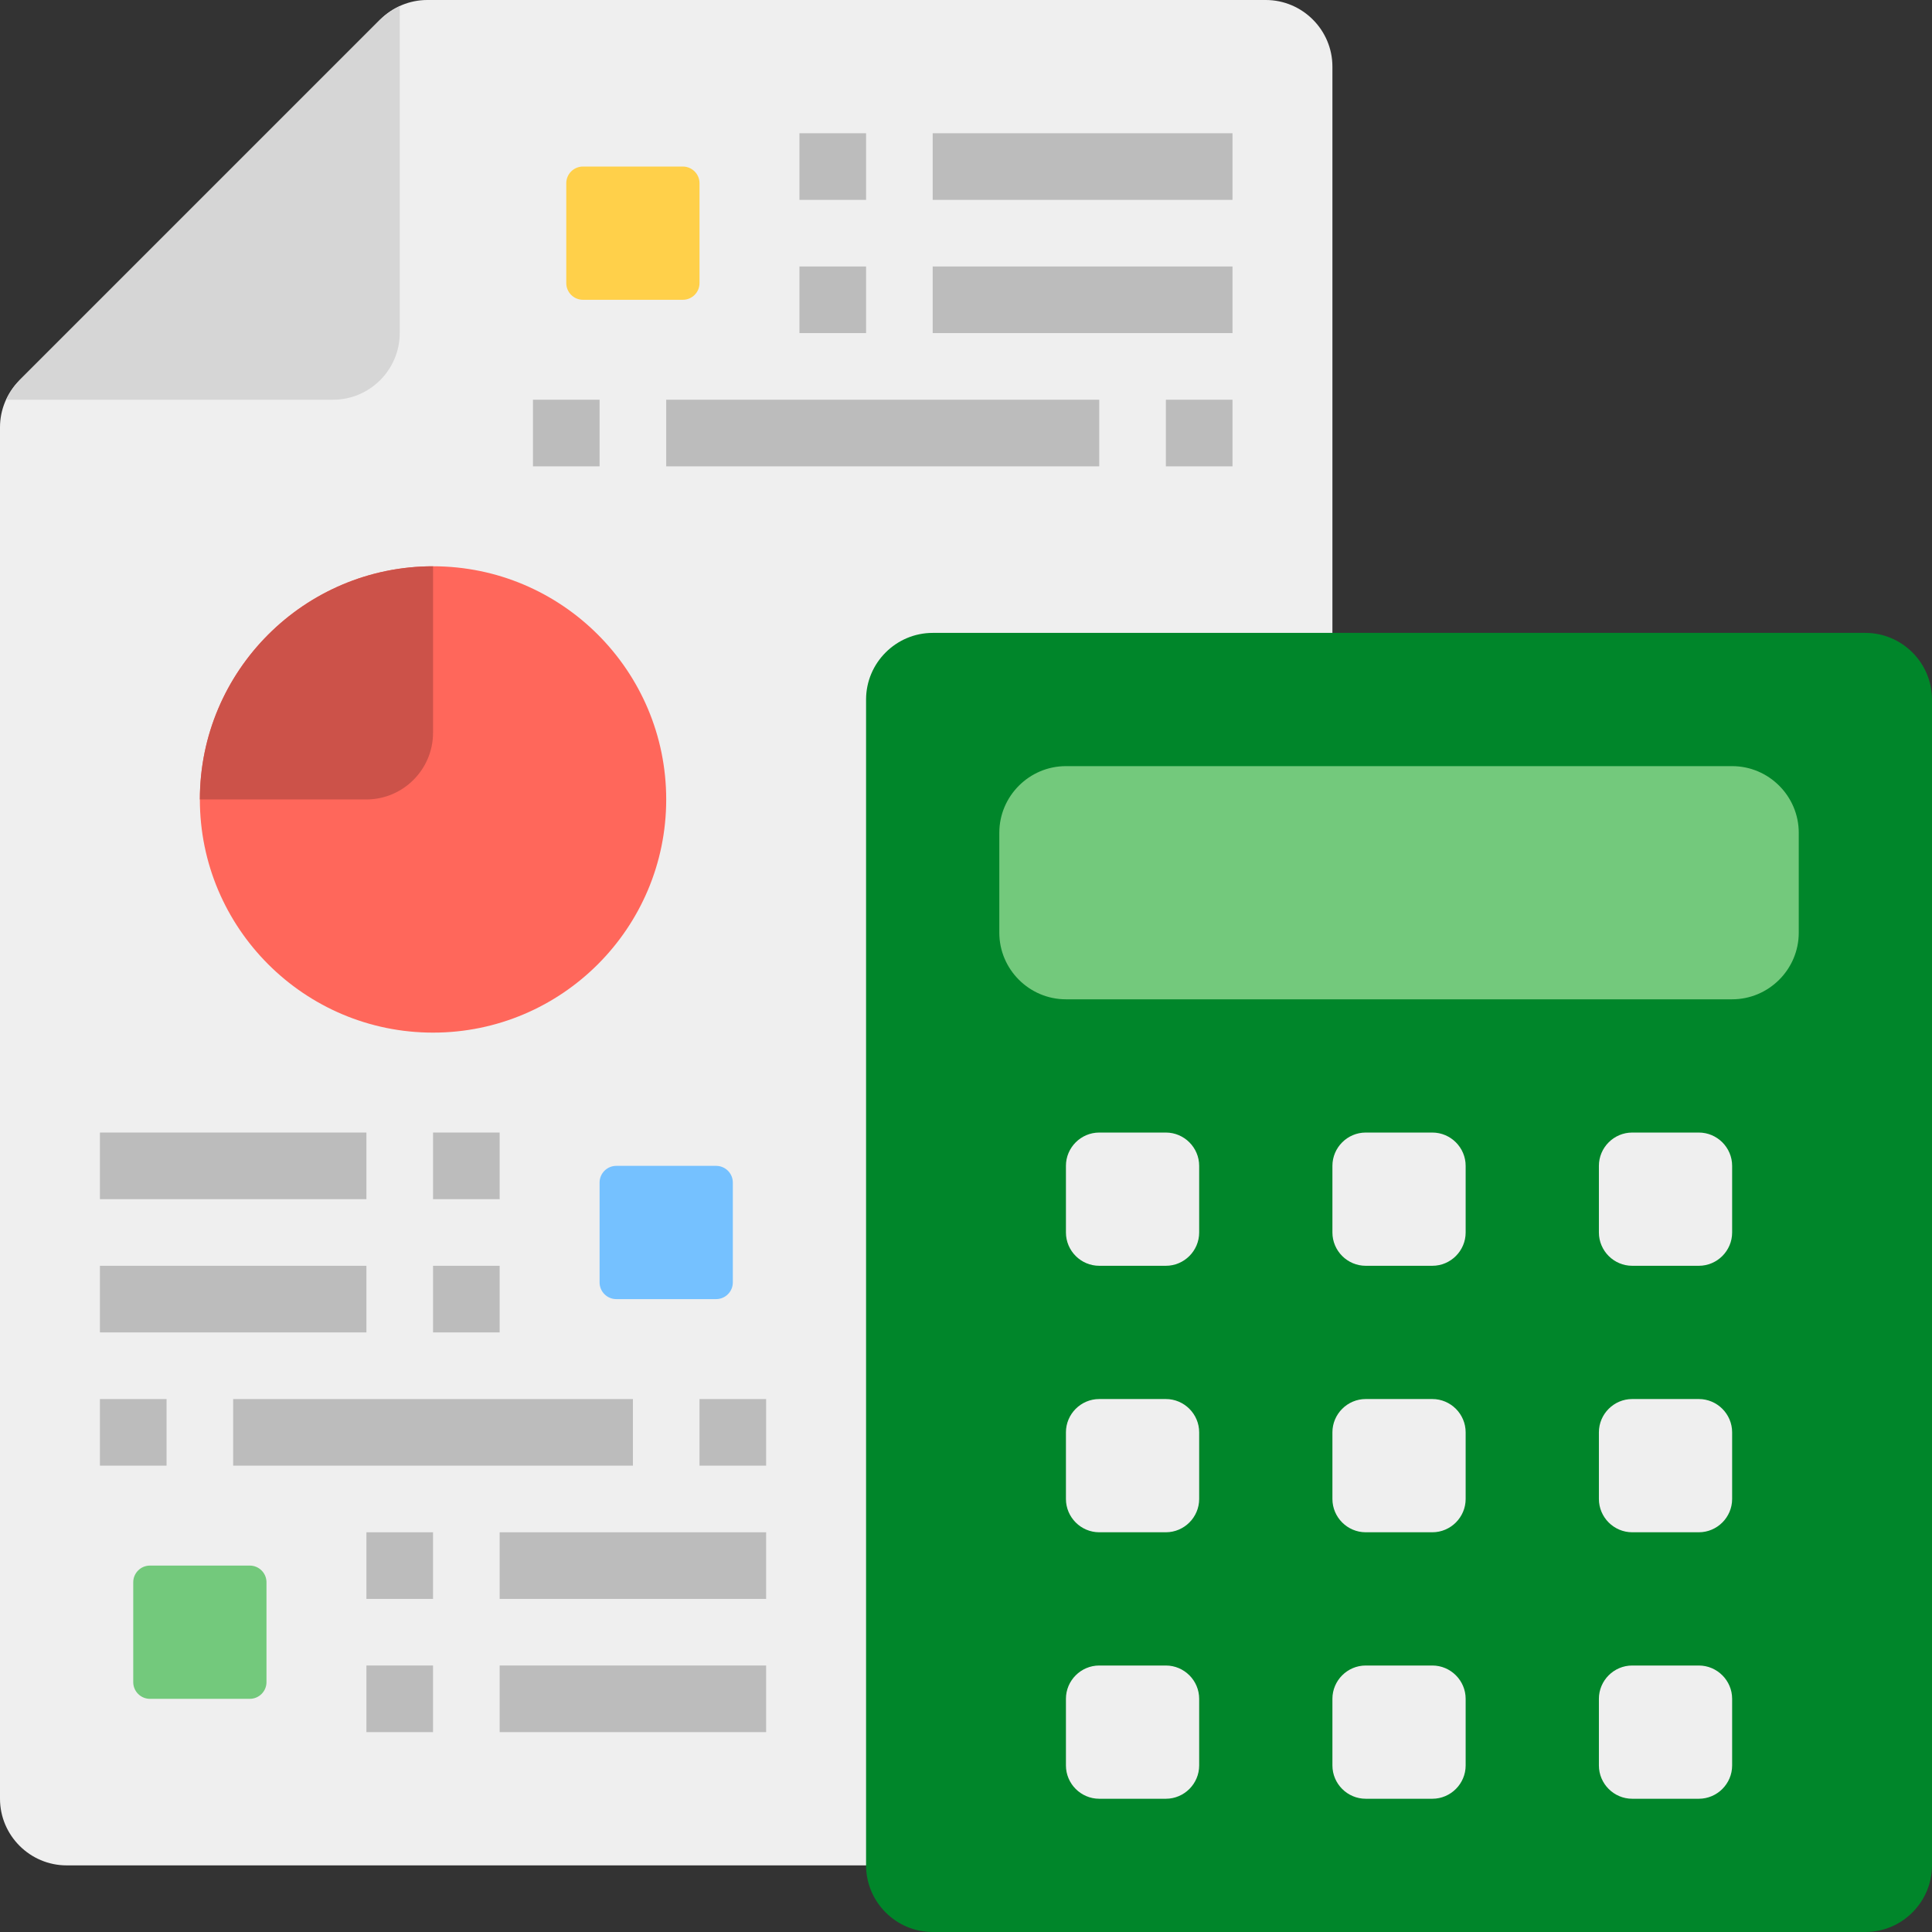 <?xml version="1.0" encoding="utf-8"?>
<!-- Generator: Adobe Illustrator 22.0.1, SVG Export Plug-In . SVG Version: 6.00 Build 0)  -->
<svg version="1.1" id="Layer_1" xmlns="http://www.w3.org/2000/svg" xmlns:xlink="http://www.w3.org/1999/xlink" x="0px" y="0px"
	 viewBox="0 0 464 464" style="enable-background:new 0 0 464 464;" xml:space="preserve">
<rect x="0" y="0" width="464" height="464" fill="#333333" stroke="none"/>
<style type="text/css">
	.st0{fill:#EFEFEF;}
	.st1{fill:#00862A;}
	.st2{fill:#73C97C;}
	.st3{fill:#D6D6D6;}
	.st4{fill:#FF675B;}
	.st5{fill:#CC5249;}
	.st6{fill:#FFD04A;}
	.st7{fill:#BCBCBC;}
	.st8{fill:#75C1FF;}
</style>
<path class="st0" d="M320,16c0-8.8-7.2-16-16-16H102.6c-4.2,0-8.3,1.7-11.3,4.7L4.7,91.3c-3,3-4.7,7.1-4.7,11.3V432
	c0,8.8,7.2,16,16,16l288,0c8.8,0,16-7.2,16-16V16z"/>
<path class="st1" d="M224,152h224c8.8,0,16,7.2,16,16v280c0,8.8-7.2,16-16,16H224c-8.8,0-16-7.2-16-16V168
	C208,159.2,215.2,152,224,152z"/>
<path class="st2" d="M256,184h160c8.8,0,16,7.2,16,16v24c0,8.8-7.2,16-16,16H256c-8.8,0-16-7.2-16-16v-24
	C240,191.2,247.2,184,256,184z"/>
<path class="st3" d="M80,96c8.8,0,16-7.2,16-16V1.5c-1.7,0.8-3.3,1.9-4.7,3.2L4.7,91.3c-1.3,1.4-2.4,2.9-3.2,4.7H80z"/>
<path class="st4" d="M160,192c0,30.9-25.1,56-56,56c-30.9,0-56-25.1-56-56c0-30.9,25.1-56,56-56C134.9,136,160,161.1,160,192z"/>
<path class="st5" d="M104,176v-40c-30.9,0-56,25.1-56,56h40C96.8,192,104,184.8,104,176z"/>
<path class="st6" d="M140,40h24c2.2,0,4,1.8,4,4v24c0,2.2-1.8,4-4,4h-24c-2.2,0-4-1.8-4-4V44C136,41.8,137.8,40,140,40z"/>
<path class="st7" d="M192,32h16v16h-16V32z"/>
<path class="st7" d="M224,32h72v16h-72V32z"/>
<path class="st7" d="M192,64h16v16h-16V64z"/>
<path class="st7" d="M224,64h72v16h-72V64z"/>
<path class="st7" d="M128,96h16v16h-16V96z"/>
<path class="st7" d="M160,96h104v16H160V96z"/>
<path class="st7" d="M280,96h16v16h-16V96z"/>
<path class="st8" d="M172,312h-24c-2.2,0-4-1.8-4-4v-24c0-2.2,1.8-4,4-4h24c2.2,0,4,1.8,4,4v24C176,310.2,174.2,312,172,312z"/>
<path class="st7" d="M104,272h16v16h-16V272z"/>
<path class="st7" d="M24,272h64v16H24V272z"/>
<path class="st7" d="M104,304h16v16h-16V304z"/>
<path class="st7" d="M24,304h64v16H24V304z"/>
<path class="st2" d="M36,376h24c2.2,0,4,1.8,4,4v24c0,2.2-1.8,4-4,4H36c-2.2,0-4-1.8-4-4v-24C32,377.8,33.8,376,36,376z"/>
<path class="st7" d="M88,368h16v16H88V368z"/>
<path class="st7" d="M120,368h64v16h-64V368z"/>
<path class="st7" d="M88,400h16v16H88V400z"/>
<path class="st7" d="M120,400h64v16h-64V400z"/>
<path class="st7" d="M168,336h16v16h-16V336z"/>
<path class="st7" d="M56,336h96v16H56V336z"/>
<path class="st7" d="M24,336h16v16H24V336z"/>
<g>
	<path class="st0" d="M264,272h16c4.4,0,8,3.6,8,8v16c0,4.4-3.6,8-8,8h-16c-4.4,0-8-3.6-8-8v-16C256,275.6,259.6,272,264,272z"/>
	<path class="st0" d="M328,272h16c4.4,0,8,3.6,8,8v16c0,4.4-3.6,8-8,8h-16c-4.4,0-8-3.6-8-8v-16C320,275.6,323.6,272,328,272z"/>
	<path class="st0" d="M392,272h16c4.4,0,8,3.6,8,8v16c0,4.4-3.6,8-8,8h-16c-4.4,0-8-3.6-8-8v-16C384,275.6,387.6,272,392,272z"/>
	<path class="st0" d="M264,336h16c4.4,0,8,3.6,8,8v16c0,4.4-3.6,8-8,8h-16c-4.4,0-8-3.6-8-8v-16C256,339.6,259.6,336,264,336z"/>
	<path class="st0" d="M328,336h16c4.4,0,8,3.6,8,8v16c0,4.4-3.6,8-8,8h-16c-4.4,0-8-3.6-8-8v-16C320,339.6,323.6,336,328,336z"/>
	<path class="st0" d="M392,336h16c4.4,0,8,3.6,8,8v16c0,4.4-3.6,8-8,8h-16c-4.4,0-8-3.6-8-8v-16C384,339.6,387.6,336,392,336z"/>
	<path class="st0" d="M264,400h16c4.4,0,8,3.6,8,8v16c0,4.4-3.6,8-8,8h-16c-4.4,0-8-3.6-8-8v-16C256,403.6,259.6,400,264,400z"/>
	<path class="st0" d="M328,400h16c4.4,0,8,3.6,8,8v16c0,4.4-3.6,8-8,8h-16c-4.4,0-8-3.6-8-8v-16C320,403.6,323.6,400,328,400z"/>
	<path class="st0" d="M392,400h16c4.4,0,8,3.6,8,8v16c0,4.4-3.6,8-8,8h-16c-4.4,0-8-3.6-8-8v-16C384,403.6,387.6,400,392,400z"/>
</g>
</svg>

